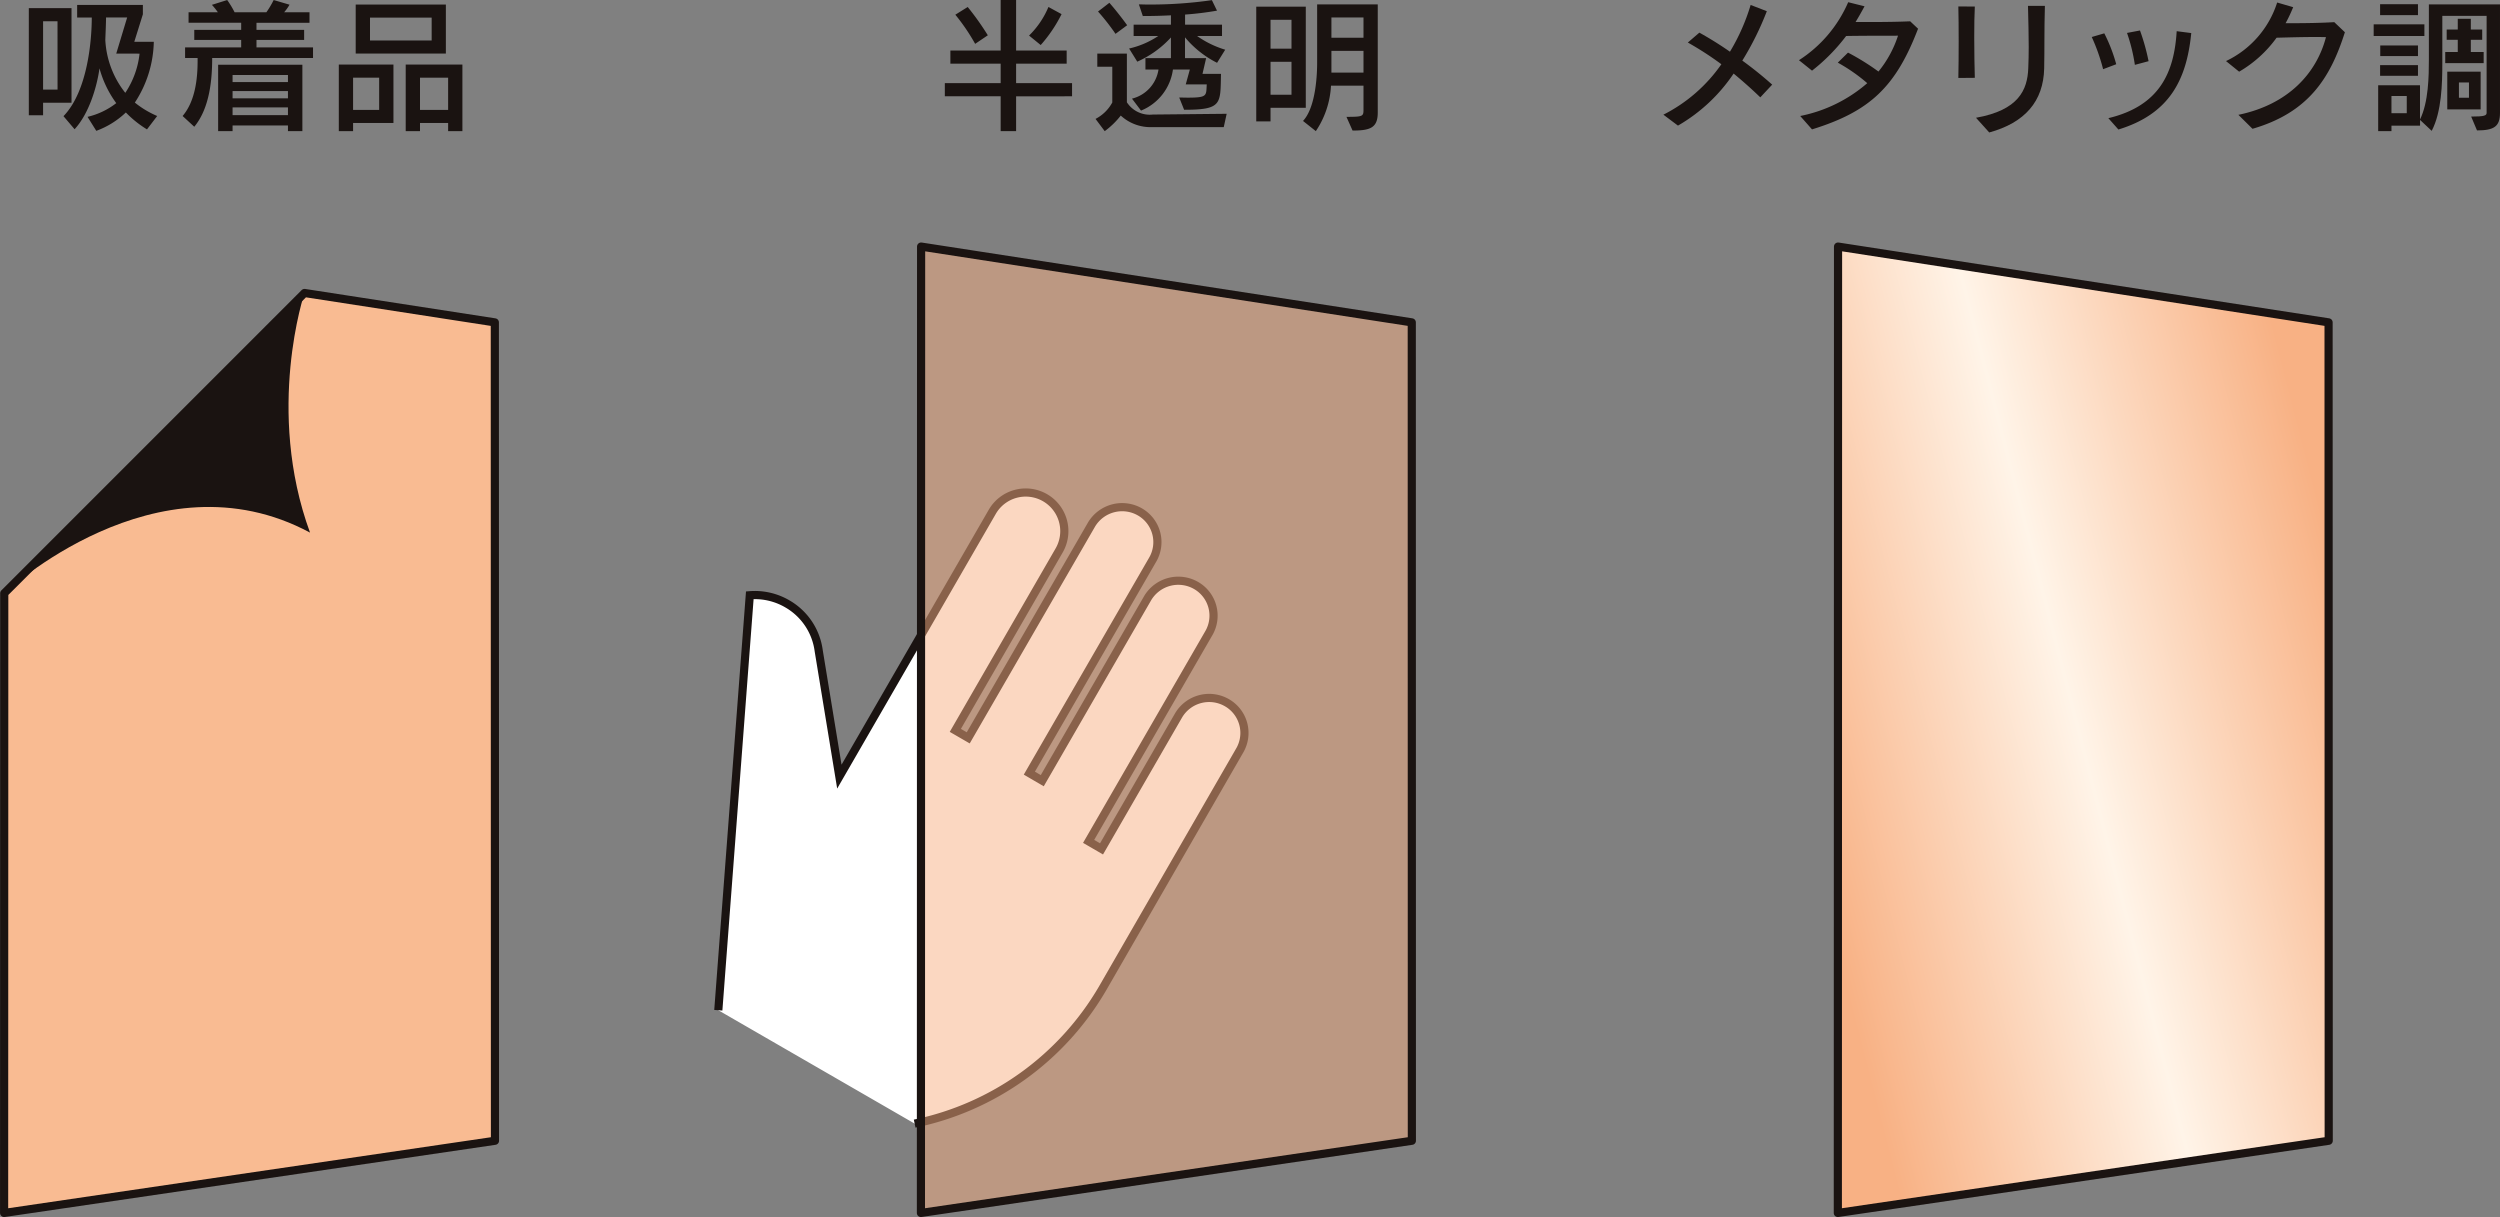<svg xmlns="http://www.w3.org/2000/svg" xmlns:xlink="http://www.w3.org/1999/xlink" width="306.094" height="149.013" viewBox="0 0 306.094 149.013"><rect x="0" y="0" width="306.094" height="149.013" fill="#808080" stroke="none"/><defs><linearGradient id="a" x1="1.45" y1="-0.02" x2="-0.496" y2="0.969" gradientUnits="objectBoundingBox"><stop offset="0" stop-color="#f8b184"/><stop offset="0.25" stop-color="#f8b184"/><stop offset="0.5" stop-color="#fff4e8"/><stop offset="0.75" stop-color="#f8b184"/><stop offset="1" stop-color="#f8b184"/></linearGradient></defs><g transform="translate(-383.425 -649.348)"><g transform="translate(587.086 649.613)"><path d="M486.84,660.933c-1.035-1-2.142-1.984-3.267-2.912a20.592,20.592,0,0,1-6.814,6.373l-1.785-1.339a19.161,19.161,0,0,0,7.1-6.176,39.611,39.611,0,0,0-4.106-2.657l1.41-1.212a43.364,43.364,0,0,1,3.746,2.336,24.791,24.791,0,0,0,2.533-5.726l1.981.765a36.082,36.082,0,0,1-3,6.049,46.2,46.2,0,0,1,3.657,2.943Z" transform="translate(-474.974 -649.279)" fill="#1a1311"/><path d="M484.015,665.044l-1.444-1.64a17.816,17.816,0,0,0,8.207-4.019,20.874,20.874,0,0,0-3.606-2.512l1.25-1.229a29.427,29.427,0,0,1,3.729,2.318,13.574,13.574,0,0,0,2.392-4.389c-1.482,0-4.086,0-6.35.036a22.72,22.72,0,0,1-4.177,4.244l-1.6-1.281a15.925,15.925,0,0,0,6.029-7.1l2,.5c-.355.658-.712,1.3-1.1,1.926h1.854c1.571,0,3.247-.018,4.835-.087l.964.906C494.275,659.836,491.1,662.851,484.015,665.044Z" transform="translate(-465.817 -649.467)" fill="#1a1311"/><path d="M491.159,658.5c.054-2.37.054-6.618,0-8.758l2.017.016c-.053.982-.071,2.359-.071,3.8,0,1.765.033,3.6.071,4.925Zm10.51-1.176c-.089,4.048-2.374,6.654-6.727,7.85l-1.622-1.8c5.226-.928,6.3-3.407,6.4-6.067.036-.875.054-1.711.054-2.588,0-1.459-.038-3.032-.089-5.047h2.071C501.669,652.7,501.72,654.825,501.669,657.321Z" transform="translate(-455.045 -649.219)" fill="#1a1311"/><path d="M499.869,655.762a23.236,23.236,0,0,0-1.39-3.941l1.535-.449a19.736,19.736,0,0,1,1.462,3.782Zm1.874,7.386-1.232-1.39c6.263-1.5,8.064-5.565,8.367-10.65l1.785.23C510.093,657.082,507.989,661.239,501.743,663.147Zm2.015-7.917a21.183,21.183,0,0,0-.962-3.909l1.589-.3a25.675,25.675,0,0,1,1.051,3.76Z" transform="translate(-446.031 -647.555)" fill="#1a1311"/><path d="M509.092,664.95l-1.729-1.711c6.136-1.27,9.579-5.121,10.722-9.51-.446-.018-.926-.018-1.446-.018-1.5,0-3.175.053-4.6.087a14.823,14.823,0,0,1-4.585,4.159l-1.607-1.3a11.947,11.947,0,0,0,6.263-7.169l1.961.571a18.792,18.792,0,0,1-.926,1.961h.926c1.66,0,3.532-.036,5.032-.127l1.3,1.234C518.637,658.689,515.977,662.951,509.092,664.95Z" transform="translate(-436.961 -649.445)" fill="#1a1311"/><path d="M513.949,653.469v-1.426h6.21v1.426ZM526.6,665.03l-.714-1.694c1.642,0,1.892-.127,1.892-.466V651.006h-5.424v5.784c0,2.441-.072,5.958-1.3,8.294l-1.426-1.339v.7h-3.5v.674H514.5V659.5h5.121v4.193c1.051-2.122,1.087-5.353,1.087-7.37V649.6h8.707V662.87C529.417,664.546,528.7,665.03,526.6,665.03Zm-11.864-14.111V649.58h4.637v1.339Zm0,7.422v-1.3h4.637v1.3Zm.018-2.41v-1.3h4.619v1.3ZM518,660.821h-1.874v2.1H518Zm4.71-4.032v-1.359h1.535v-1.495h-1.357v-1.252h1.357v-1.321h1.6v1.321h1.392v1.252h-1.392v1.495h1.571v1.359Zm.25,5.67V657.84h4.086v4.619Zm2.657-3.3h-1.229v1.874h1.229Z" transform="translate(-426.983 -649.328)" fill="#1a1311"/></g><g transform="translate(499.108 649.348)"><path d="M444.273,661.141V665.4h-1.892v-4.262h-6.835v-1.609h6.835v-2.388h-6.156v-1.609h6.156v-6.187h1.892v6.187h6.19v1.609h-6.19v2.388h6.85v1.609Zm-5.014-6.424a24.315,24.315,0,0,0-2.428-3.568l1.515-.946a33.631,33.631,0,0,1,2.463,3.465Zm8.026.145-1.426-1.16a10.591,10.591,0,0,0,2.372-3.5l1.607.875A17.237,17.237,0,0,1,447.285,654.862Z" transform="translate(-435.546 -649.348)" fill="#1a1311"/><path d="M459.515,664.9h-8.722a5.368,5.368,0,0,1-3.889-1.412,9.994,9.994,0,0,1-1.964,1.908l-1.125-1.5a4.879,4.879,0,0,0,2.053-2.013v-4.371h-1.836V655.9h3.622v5.962a3.337,3.337,0,0,0,3.175,1.5h.071l8.972-.092Zm-13.254-11.418a26.578,26.578,0,0,0-2.14-2.733l1.39-1.069c1.2,1.375,2.176,2.747,2.176,2.747Zm12.435,3.546a12.271,12.271,0,0,1-3.927-3.119v2.548h2.588l-.446,1.928h2.267c-.089,3.677.179,4.393-4.516,4.393l-.6-1.5c.393,0,.732.016,1.035.016,2.479,0,2.249-.252,2.336-1.625h-2.57l.5-1.818h-2.071a6.349,6.349,0,0,1-3.907,5.029l-1.107-1.464a4.335,4.335,0,0,0,3.247-3.566h-1.6v-1.395h3.122v-2.53a12.371,12.371,0,0,1-4.121,2.963l-1-1.609a10.657,10.657,0,0,0,3.568-1.533h-3.014v-1.39h4.568v-1.142c-1.015.051-2.122.087-3.443.087l-.482-1.426c.357,0,.714.018,1.053.018a52.992,52.992,0,0,0,7.886-.536l.625,1.285a38.961,38.961,0,0,1-3.909.48v1.234H459.3v1.39h-3.05a11.878,11.878,0,0,0,3.443,1.678Z" transform="translate(-425.364 -649.338)" fill="#1a1311"/><path d="M454.383,662.253v1.66h-1.749V649.871H458.7v12.382Zm2.568-10.773h-2.568v3.53h2.568Zm0,5.139h-2.568v4.03h2.568Zm7.475,8.419-.747-1.678c2.033,0,2.086-.069,2.086-.893v-2.925h-3.979a10.959,10.959,0,0,1-1.856,5.565l-1.569-1.245c1.622-1.732,1.729-5.94,1.729-7.122v-7.151h7.421v13.254C467.513,664.716,466.566,665.038,464.427,665.038Zm1.339-13.845h-3.927v2.479h3.927Zm0,4.088h-3.927v2.658h3.927Z" transform="translate(-414.505 -649.053)" fill="#1a1311"/></g><g transform="translate(386.953 649.348)"><path d="M387.029,661.591v1.533h-1.747V650.01h5.228v11.581Zm1.767-9.972h-1.767v8.368H388.8Zm10.954,13.236a12.948,12.948,0,0,1-2.586-2.071,10.459,10.459,0,0,1-3.621,2.249l-1.073-1.714a9.08,9.08,0,0,0,3.517-1.678,12.916,12.916,0,0,1-2.051-4.262c-.323,2.318-1.3,5.565-3.05,7.457l-1.359-1.6c3.017-3.124,3.463-9.492,3.463-12.08H391.2V649.62h8.048v1.14l-1.053,3.374h2.39a14.022,14.022,0,0,1-2.321,7.439A11.467,11.467,0,0,0,401,663.216Zm-3.764-9.28,1.337-4.422h-2.586c0,.623-.051,1.747-.089,2.767a11.362,11.362,0,0,0,2.446,6.46,10.707,10.707,0,0,0,1.747-4.8Z" transform="translate(-385.282 -649.013)" fill="#1a1311"/><path d="M397.342,656.448c0,2.515-.268,6.1-2.193,8.419l-1.428-1.316c1.535-1.8,1.836-4.532,1.836-6.712v-.391h-1.533v-1.3h6.868v-.908h-5.743v-1.232h5.743v-.872h-6.442v-1.285h3.588a7.792,7.792,0,0,0-.732-.91l1.874-.589a11.225,11.225,0,0,1,.908,1.5h3.889a11.039,11.039,0,0,0,.893-1.5l1.943.571a6.027,6.027,0,0,1-.66.928h3.106v1.285h-6.493v.872H408.6v1.232h-5.833v.908h6.922v1.3Zm9.278,8.954v-.692h-6.781v.692h-1.767v-8.131h10.313V665.4Zm0-6.868h-6.781v.859h6.781Zm0,1.966h-6.781v.89h6.781Zm0,2h-6.781v.944h6.781Z" transform="translate(-374.891 -649.348)" fill="#1a1311"/><path d="M404.039,664.1v1h-1.747v-8.153h6.69V664.1Zm3.193-5.547h-3.193V662.5h3.193ZM404.36,655.6V649.6H415.4V655.6Zm9.3-4.4h-7.549V654h7.549Zm2.017,13.9v-1h-3.445v1h-1.749v-8.153h6.942V665.1Zm0-6.545h-3.445V662.5h3.445Z" transform="translate(-364.337 -649.043)" fill="#1a1311"/></g><path d="M544.648,772.36l-60.1,8.84.026-118.322,60.059,9.28.017,100.2" transform="translate(123.897 16.66)" stroke="#1a1311" stroke-linecap="round" stroke-linejoin="round" stroke-width="1" fill="url(#a)"/><path d="M444.028,769.225l-.017-100.2-23.3-3.6-36.765,36.765-.017,75.876Z" transform="translate(0 19.795)" fill="#f9bb92" stroke="#1a1311" stroke-linecap="round" stroke-linejoin="round" stroke-width="1"/><path d="M447.156,753.632a34.815,34.815,0,0,0,23.009-16.557l16.769-29.092a4.268,4.268,0,0,0-1.526-5.875,4.351,4.351,0,0,0-5.942,1.549l-9.43,16.338-1.58-.919,14.693-25.448a4.266,4.266,0,0,0-1.517-5.873,4.366,4.366,0,0,0-5.951,1.546l-12.9,22.344-1.582-.924,15.077-26.1a4.267,4.267,0,0,0-1.522-5.875,4.366,4.366,0,0,0-5.947,1.546L453.716,706.4l-1.58-.915,12.7-22.01a4.728,4.728,0,1,0-8.189-4.728l-18.71,32.4-2.528-15.41A7.786,7.786,0,0,0,431.577,690a7.878,7.878,0,0,0-4.605-1.06l-3.856,50.81" transform="translate(48.257 33.289)" fill="#fff" stroke="#1a1311" stroke-miterlimit="10" stroke-width="1"/><path d="M494.343,772.36l-60.109,8.84.024-118.322,60.074,9.28.011,100.2" transform="translate(61.947 16.66)" fill="#f8b184" opacity="0.5"/><path d="M494.343,772.36l-60.109,8.84.022-118.322,60.076,9.28.011,100.2" transform="translate(61.947 16.66)" fill="none" stroke="#1a1311" stroke-linecap="round" stroke-linejoin="round" stroke-width="1"/><path d="M421.375,694.764c-5.5-15.008-.676-29.34-.676-29.34L383.933,702.19S402.553,684.656,421.375,694.764Z" transform="translate(0.009 19.795)" fill="#1a1311"/></g></svg>